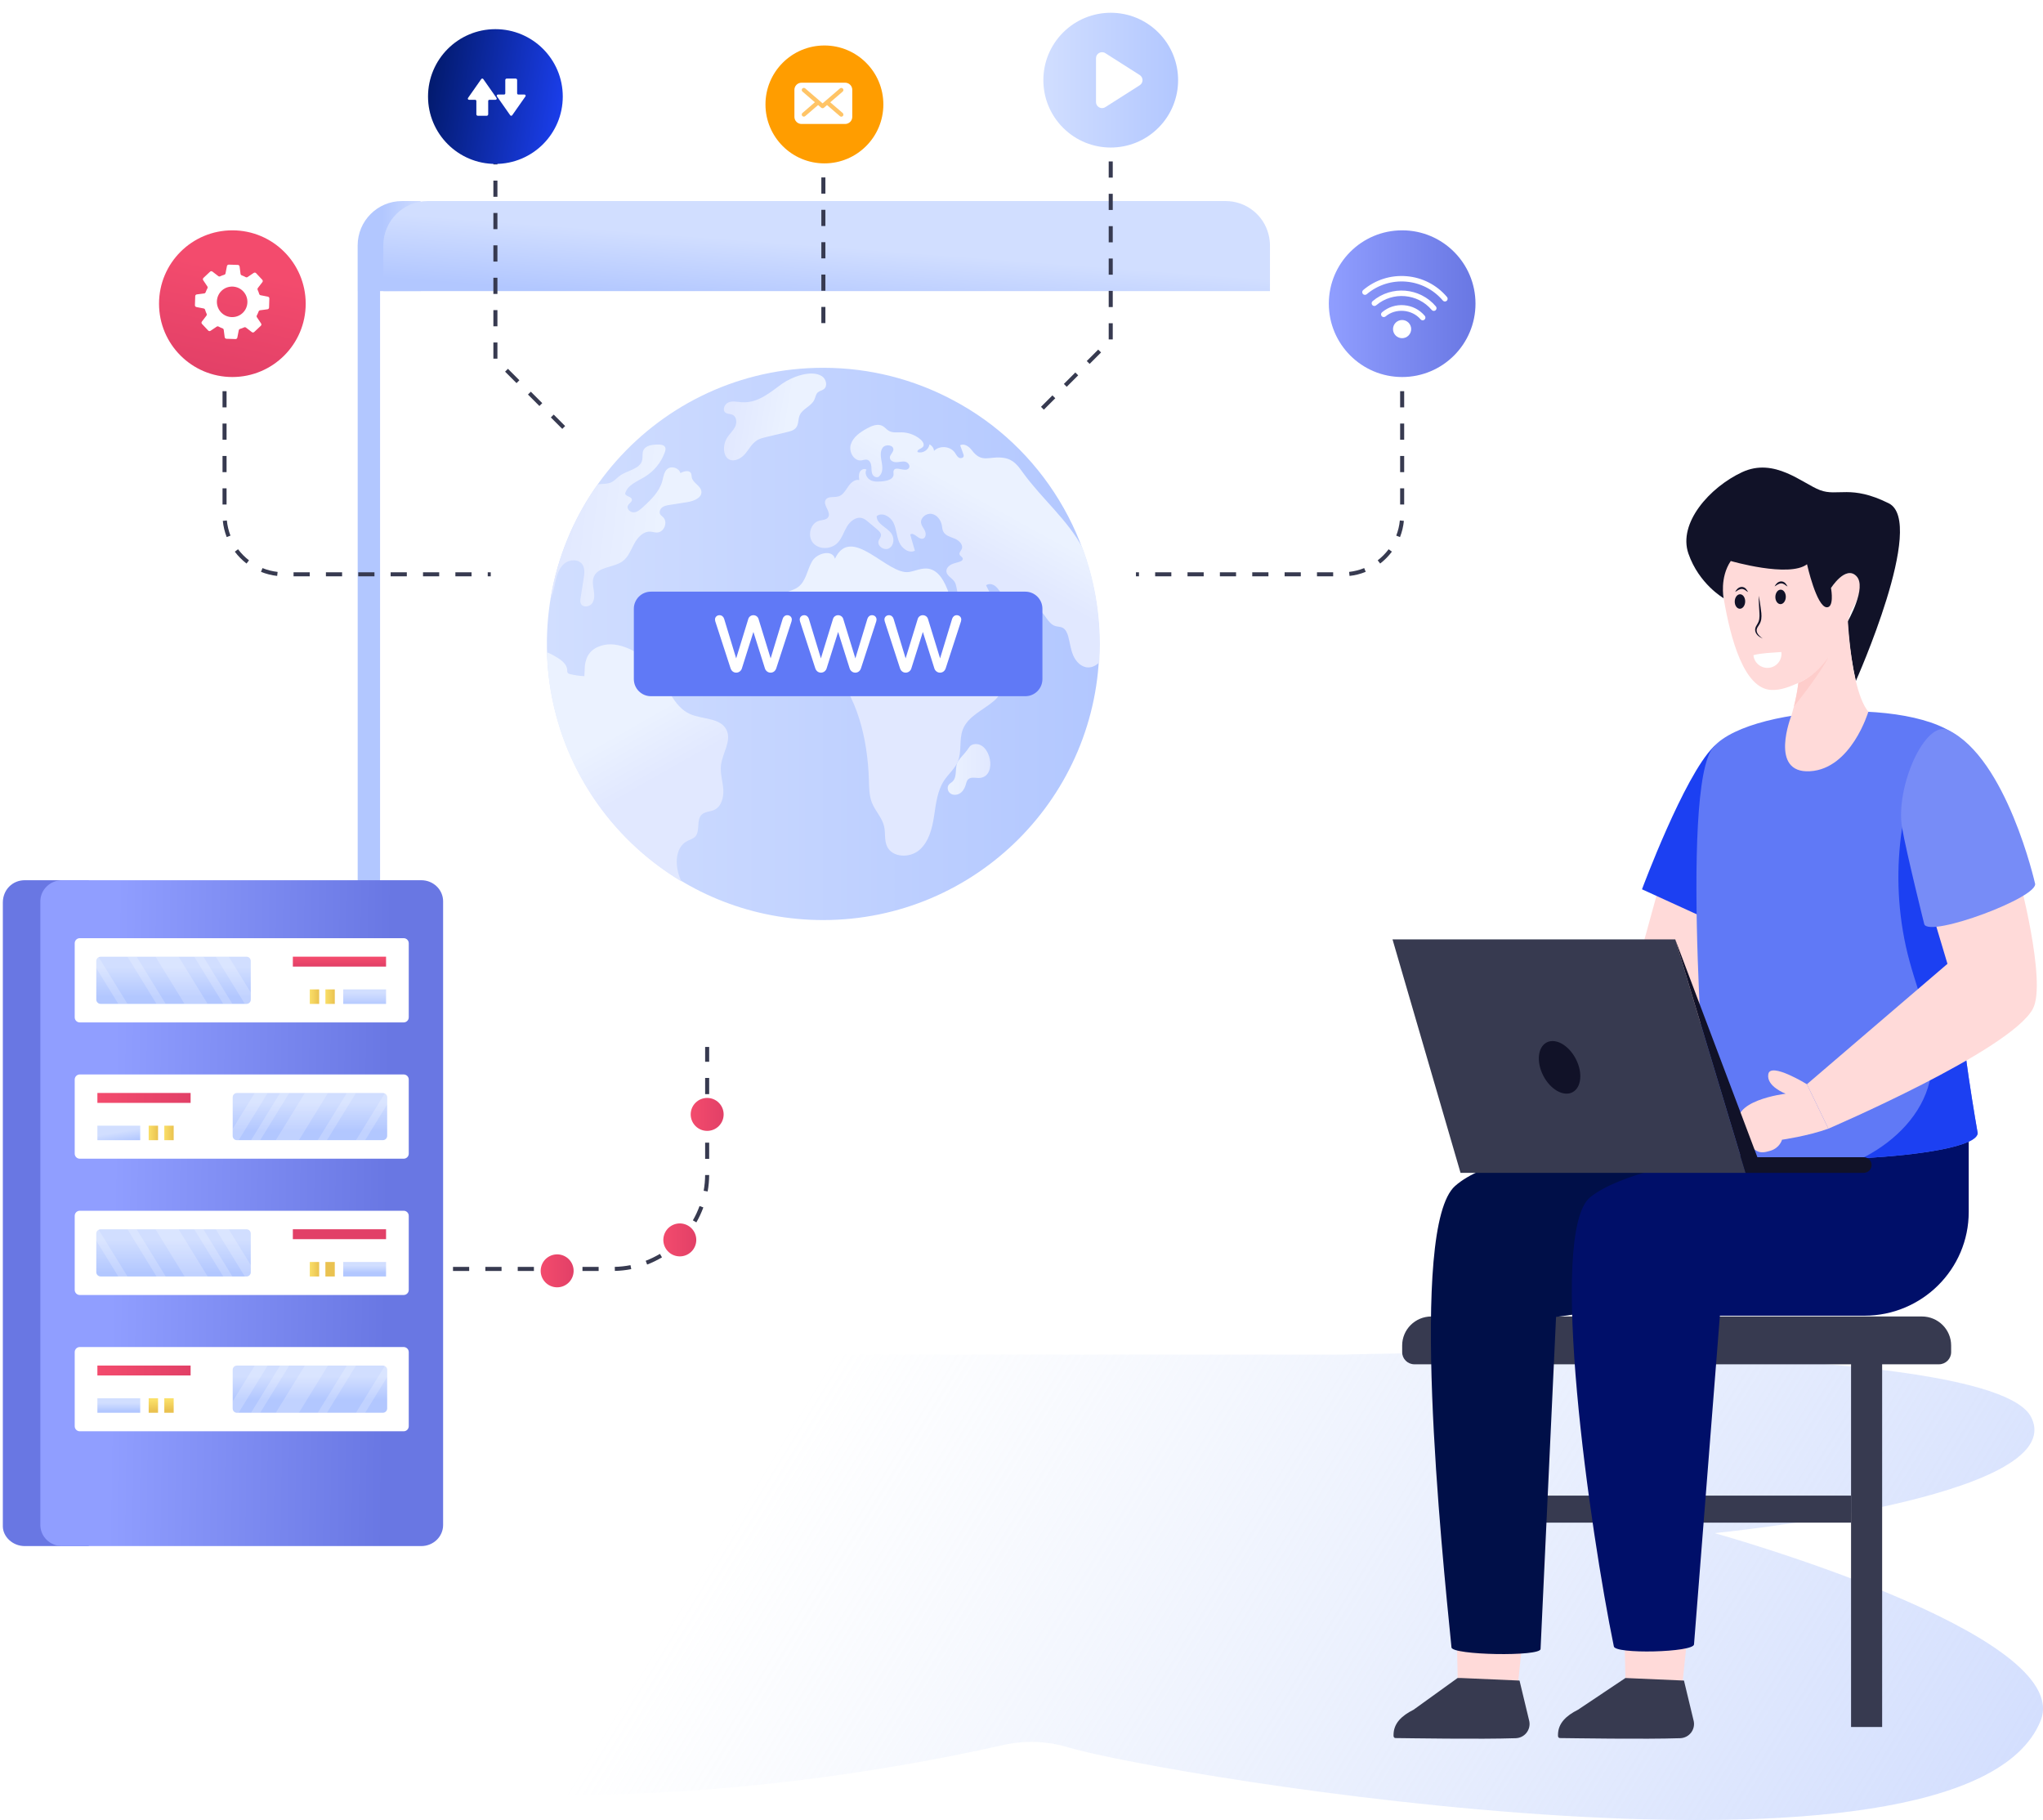 <svg xmlns="http://www.w3.org/2000/svg" width="577" height="514" viewBox="0 0 577 514" fill="none"><path d="M576.307 486.011C554.607 539.395 328.508 501.443 301.817 493.513C301.783 493.503 301.749 493.492 301.715 493.481C295.798 491.707 289.521 491.433 283.481 492.791C246.548 501.104 202.921 506.888 161.71 506.888C62.396 506.888 14.681 473.295 14.681 451.73C14.681 445.061 35.581 447.579 35.92 433.287C36.327 416.847 5.807 413.999 1.145 402.18C-6.849 381.884 127.917 382.552 127.917 382.552H379.262C379.262 382.552 562.07 377.306 573.654 400.219C585.216 423.143 484.243 432.968 484.243 432.968C484.243 432.968 586.323 461.38 576.309 486.011H576.307Z" fill="url(#paint0_linear_358_1021)"></path><path d="M421.232 375.802H412.453V487.727H421.232V375.802Z" fill="#373A50"></path><path d="M411.412 460.413L411.715 475.099C412.653 475.192 412.711 475.25 412.793 475.25L428.77 475.076L429.553 467.536L430.241 460.946L411.413 460.413H411.412Z" fill="#FFDAD9"></path><path d="M393.571 489.995C393.571 490.1 393.584 490.215 393.584 490.331C393.607 490.621 393.841 490.854 394.132 490.854C397.831 490.889 417.894 491.225 428.093 490.889C430.579 490.807 432.388 488.534 431.921 486.109L429.156 474.614L412.665 473.894C412.63 473.894 411.682 473.871 411.659 473.894L399.232 482.849C395.895 484.52 393.573 486.666 393.573 489.995H393.571Z" fill="#373A50"></path><path d="M531.569 375.803H522.79V487.727H531.569V375.803Z" fill="#373A50"></path><path d="M551.057 379.983V381.859C551.057 383.758 549.508 385.297 547.598 385.297H399.468C397.557 385.297 396.01 383.758 396.01 381.859V379.983C396.01 375.461 399.703 371.791 404.264 371.791H542.803C547.363 371.791 551.057 375.461 551.057 379.983Z" fill="#373A50"></path><path d="M522.786 422.38H421.238V430.015H522.786V422.38Z" fill="#373A50"></path><path d="M435.099 465.689L439.472 371.917L490.511 364.968L522.789 319.806L482.454 322.365C482.454 322.365 426.596 321.12 410.97 334.919C397.8 346.549 407.184 437.719 409.938 465.234C409.987 467.448 435.147 467.9 435.098 465.687L435.099 465.689Z" fill="#000F48"></path><path d="M458.782 460.437L459.086 475.123C459.098 475.192 459.155 475.25 459.238 475.25L475.215 475.076L475.998 467.536L476.686 460.947L458.784 460.437H458.782Z" fill="#FFDAD9"></path><path d="M440.016 489.995C440.016 490.1 440.028 490.215 440.028 490.331C440.051 490.621 440.285 490.854 440.576 490.854C444.275 490.889 464.338 491.225 474.537 490.889C477.023 490.807 478.832 488.534 478.366 486.109L475.6 474.614L459.11 473.894C459.074 473.894 459.051 473.894 459.028 473.917L445.677 482.849C442.339 484.52 440.017 486.666 440.017 489.995H440.016Z" fill="#373A50"></path><path d="M525.972 322.165C525.972 322.165 465.237 325.206 449.163 338.077C436.868 347.921 449.201 432.955 455.786 464.92C455.843 467.233 478.496 466.678 478.439 464.365L485.744 371.574H526.534C542.82 371.574 556.022 358.452 556.022 342.264V318.537L525.972 322.165Z" fill="#000F69"></path><path d="M469.143 248.217L454.495 301.434H482.812L487.938 244.253L469.143 248.217Z" fill="#FFDAD9"></path><path d="M483.939 210.935C475.635 219.152 463.744 251.148 463.744 251.148L489.326 262.836L495.31 240.485C495.31 240.485 489.578 205.355 483.939 210.935Z" fill="#1C40F2"></path><path d="M558.555 320.032C558.282 323.701 542.839 326.199 525.928 327.085C505.132 328.202 482.128 326.885 482.457 322.369C482.457 322.369 474.038 222.03 483.942 210.933C495.099 198.432 548.281 196.429 555.874 211.571C557.584 214.978 557.905 223.259 557.567 233.017C556.942 251.765 553.908 275.947 553.698 281.451C553.361 290.539 558.554 320.033 558.554 320.033L558.555 320.032Z" fill="#6079F6"></path><path d="M558.554 320.032C558.281 323.701 542.838 326.199 525.928 327.085C526.313 326.901 526.69 326.701 527.068 326.503C535.447 322.011 542.768 314.679 544.958 305.472C547.654 294.207 542.406 282.79 539.347 271.613C537.783 265.925 536.803 260.077 536.386 254.19C535.639 243.587 536.731 232.849 539.644 222.612C540.23 220.578 540.455 218.08 542.855 219.812C544.508 221.009 545.567 223.322 547.02 224.79C550.159 227.973 553.963 230.399 557.567 233.016C556.941 251.765 553.907 275.946 553.698 281.451C553.36 290.539 558.553 320.033 558.553 320.033L558.554 320.032Z" fill="#1C40F2"></path><path d="M510.324 306.2C510.324 306.2 500.014 299.85 499.416 303.35C498.817 306.849 504.324 308.876 504.324 308.876C504.324 308.876 487.729 310.829 491.441 318.538C495.152 326.247 497.118 325.81 499.907 325.017C502.696 324.223 503.29 321.874 503.29 321.874C503.29 321.874 510.501 320.855 516.383 318.749" fill="#FFDAD9"></path><path d="M569.939 246.701C569.939 246.701 578.187 277.39 574.129 284.917C567.762 296.721 516.383 318.749 516.383 318.749L510.323 306.2L550.018 272.196L544.121 252.489L569.939 246.703V246.701Z" fill="#FFDAD9"></path><path d="M493.007 331.23H412.498L393.288 265.303H473.141L493.007 331.23Z" fill="#373A50"></path><path d="M526.369 326.807H496.336L473.138 265.299L493.005 331.227H526.369C527.597 331.227 528.592 330.237 528.592 329.017C528.592 327.797 527.596 326.807 526.369 326.807Z" fill="#111228"></path><path d="M522.703 172.727L522.694 172.735C522.694 172.743 522.686 172.761 522.678 172.795C522.678 172.811 522.67 172.837 522.662 172.871C522.602 173.09 522.484 173.53 522.288 174.154C522.271 174.222 522.245 174.289 522.22 174.365C522.109 174.728 521.973 175.124 521.813 175.572C521.703 175.867 521.592 176.188 521.465 176.516C521.448 176.558 521.431 176.609 521.414 176.659C521.32 176.878 521.236 177.107 521.142 177.343C521.04 177.588 520.938 177.841 520.828 178.094C518.74 183.013 514.725 189.939 507.986 192.833C505.712 193.812 503.071 195.018 500.142 194.84C492.613 194.393 488.786 180.683 486.809 168.94C485.163 159.146 484.841 150.245 484.841 150.245L504.329 142.137L517.121 166.089C517.121 166.089 521.237 159.542 524.309 162.714C527.381 165.878 522.705 172.73 522.705 172.73L522.703 172.727Z" fill="#FFDAD9"></path><path d="M524.141 192.325C522.18 183.677 521.81 175.569 521.81 175.569C521.81 175.569 527.378 165.875 524.305 162.712C521.232 159.54 517.116 166.086 517.116 166.086C517.311 166.98 517.934 171.577 515.93 171.509C513.036 171.409 510.352 159.354 510.352 159.354C505.276 163.218 488.817 158.434 488.817 158.434C485.646 163.135 486.805 168.938 486.805 168.938C486.805 168.938 479.845 164.973 476.858 156.35C473.87 147.736 482.841 137.628 492.009 133.352C501.176 129.074 509.053 136.541 514.035 138.423C519.027 140.305 522.666 136.786 533.428 142.135C544.191 147.483 524.141 192.325 524.141 192.325Z" fill="#111228"></path><path d="M527.67 201.008C527.67 201.008 522.862 217.155 511.176 217.809C499.489 218.464 505.911 202.164 505.911 202.164C505.911 202.164 506.24 201.119 506.649 199.531C507.09 197.768 507.629 195.327 507.901 192.901C511.472 191.369 514.234 188.641 516.313 185.722C517.951 183.424 519.178 181.014 520.045 178.965C521.24 176.165 521.77 174.059 521.81 173.898L521.819 173.89C521.819 173.89 522.179 183.688 524.033 191.865C524.892 195.631 526.065 199.053 527.67 201.008Z" fill="#FFDAD9"></path><path d="M550.256 206.208C566.749 214.136 574.732 249.419 574.732 249.419C576.26 253.262 544.998 264.871 543.47 261.029C543.47 261.029 538.458 240.946 537.209 233.822C535.207 222.402 543.707 203.061 550.256 206.209V206.208Z" fill="#778CF7"></path><path d="M444.102 308.472C446.638 307.162 447.066 302.949 445.058 299.062C443.051 295.175 439.367 293.087 436.831 294.397C434.295 295.707 433.867 299.92 435.875 303.807C437.882 307.694 441.566 309.782 444.102 308.472Z" fill="#111228"></path><path d="M516.312 185.722C516.207 185.977 516.079 186.248 515.91 186.535C512.692 192.096 506.648 199.531 506.648 199.531C507.089 197.768 507.628 195.327 507.9 192.901C511.471 191.369 514.233 188.641 516.312 185.722Z" fill="#FECDCB"></path><path d="M501.41 168.533C501.38 169.662 502.017 170.594 502.832 170.616C503.647 170.638 504.331 169.74 504.361 168.611C504.391 167.481 503.754 166.55 502.939 166.528C502.124 166.506 501.44 167.404 501.41 168.533Z" fill="#111228"></path><path d="M489.939 169.833C489.909 170.962 490.545 171.894 491.36 171.916C492.175 171.937 492.859 171.039 492.889 169.91C492.919 168.781 492.283 167.849 491.468 167.827C490.653 167.805 489.968 168.703 489.939 169.833Z" fill="#111228"></path><path d="M490.06 167.178C490.227 166.827 490.443 166.511 490.745 166.241C491.042 165.966 491.446 165.774 491.896 165.756C492.355 165.754 492.771 165.955 493.061 166.237C493.319 166.539 493.54 166.863 493.712 167.204C493.363 167.02 493.08 166.793 492.798 166.589C492.499 166.43 492.197 166.314 491.907 166.328C491.612 166.326 491.303 166.443 490.998 166.597C490.692 166.758 490.4 166.986 490.06 167.178Z" fill="#111228"></path><path d="M501.202 165.612C501.369 165.263 501.586 164.946 501.888 164.675C502.184 164.4 502.588 164.208 503.039 164.19C503.497 164.188 503.914 164.389 504.203 164.671C504.462 164.973 504.682 165.297 504.855 165.638C504.505 165.454 504.222 165.227 503.941 165.023C503.641 164.864 503.339 164.748 503.05 164.762C502.754 164.761 502.446 164.878 502.141 165.031C501.835 165.192 501.542 165.42 501.202 165.612Z" fill="#111228"></path><path d="M496.717 168.23C496.94 169.317 497.1 170.41 497.251 171.502C497.39 172.589 497.594 173.697 497.429 174.865C497.344 175.438 497.112 176.029 496.791 176.497C496.479 176.962 496.182 177.391 496.128 177.863C496.039 178.875 496.975 179.702 497.834 180.346C497.336 180.105 496.847 179.829 496.421 179.437C496.015 179.034 495.691 178.482 495.689 177.842C495.692 177.188 496.07 176.67 496.333 176.212C496.62 175.759 496.791 175.298 496.866 174.778C497.031 173.751 496.857 172.649 496.817 171.546C496.757 170.444 496.706 169.34 496.718 168.231L496.717 168.23Z" fill="#111228"></path><path d="M503.087 184.134C503.093 184.168 503.105 184.198 503.109 184.232C503.357 186.394 501.795 188.346 499.62 188.592C497.444 188.839 495.48 187.286 495.232 185.124C495.228 185.09 495.233 185.058 495.232 185.025C497.626 184.388 500.324 184.372 503.089 184.135L503.087 184.134Z" fill="white"></path><path d="M169.074 358.933H164.505V357.79H169.074V358.933ZM159.933 358.933H155.364V357.79H159.933V358.933ZM150.792 358.933H146.223V357.79H150.792V358.933ZM141.652 358.933H137.082V357.79H141.652V358.933ZM132.511 358.933H127.941V357.79H132.511V358.933ZM123.37 358.933H118.8V357.79H123.37V358.933ZM173.655 358.925L173.628 357.782C175.12 357.747 176.613 357.583 178.066 357.296L178.286 358.417C176.769 358.715 175.211 358.887 173.655 358.925ZM182.77 357.127L182.362 356.061C183.747 355.529 185.098 354.872 186.38 354.108L186.965 355.089C185.627 355.887 184.216 356.572 182.77 357.127ZM190.748 352.366L190.005 351.497C191.133 350.531 192.187 349.459 193.138 348.314L194.017 349.043C193.025 350.239 191.925 351.357 190.748 352.366ZM196.676 345.214L195.685 344.646C196.427 343.356 197.061 341.994 197.569 340.599L198.643 340.991C198.112 342.447 197.448 343.869 196.676 345.214ZM199.862 336.49L198.737 336.289C198.999 334.832 199.137 333.335 199.149 331.841L200.292 331.851C200.279 333.41 200.134 334.971 199.86 336.492L199.862 336.49ZM200.293 327.274H199.15V322.704H200.293V327.274ZM200.293 318.132H199.15V313.562H200.293V318.132ZM200.293 308.991H199.15V304.42H200.293V308.991ZM200.293 299.849H199.15V295.279H200.293V299.849ZM200.293 290.707H199.15V286.137H200.293V290.707ZM200.293 281.566H199.15V277.451H200.293V281.566Z" fill="#373A50"></path><path d="M113.53 56.783H118.801V295.676H113.578C106.627 295.676 101.019 290.06 101.019 283.107V82.212H101.01V69.324C101.01 62.382 106.608 56.783 113.53 56.783Z" fill="url(#paint1_linear_358_1021)"></path><g filter="url(#filter0_d_358_1021)"><path d="M107.341 82.21V283.107C107.341 290.058 112.954 295.672 119.905 295.672H345.161C352.112 295.672 357.744 290.058 357.744 283.107V69.364C357.744 68.913 357.717 68.469 357.672 68.035C357.717 68.46 357.736 68.885 357.736 69.318V82.21H107.341Z" fill="white"></path></g><path d="M108.264 69.318V82.21H358.667V69.318C358.667 68.884 358.649 68.46 358.603 68.035C358.539 67.403 358.431 66.788 358.268 66.182C356.885 60.767 351.986 56.781 346.138 56.781H120.784C113.869 56.781 108.265 62.385 108.265 69.318H108.264Z" fill="url(#paint2_linear_358_1021)"></path><path d="M376.522 162.759H371.952V161.616H376.522V162.759ZM367.381 162.759H362.811V161.616H367.381V162.759ZM358.24 162.759H353.67V161.616H358.24V162.759ZM349.099 162.759H344.529V161.616H349.099V162.759ZM339.958 162.759H335.388V161.616H339.958V162.759ZM330.817 162.759H326.247V161.616H330.817V162.759ZM321.676 162.759H320.824V161.616H321.676V162.759ZM381.149 162.65L381.022 161.514C382.489 161.35 383.923 160.986 385.287 160.435L385.716 161.494C384.256 162.086 382.72 162.475 381.15 162.65H381.149ZM389.8 159.151L389.102 158.246C390.272 157.344 391.311 156.291 392.194 155.113L393.11 155.799C392.164 157.058 391.051 158.186 389.801 159.151H389.8ZM395.399 151.681L394.336 151.268C394.869 149.896 395.213 148.457 395.357 146.987L396.496 147.1C396.34 148.673 395.972 150.215 395.401 151.683L395.399 151.681ZM396.579 142.476H395.436V137.906H396.579V142.476ZM396.579 133.334H395.436V128.764H396.579V133.334ZM396.579 124.192H395.436V119.622H396.579V124.192ZM396.579 115.051H395.436V110.481H396.579V115.051ZM396.579 105.909H395.436V101.339H396.579V105.909ZM396.579 96.767H395.436V92.197H396.579V96.767ZM396.579 87.626H395.436V83.056H396.579V87.626Z" fill="#373A50"></path><path d="M138.603 162.759H137.751V161.616H138.603V162.759ZM133.181 162.759H128.612V161.616H133.181V162.759ZM124.04 162.759H119.471V161.616H124.04V162.759ZM114.899 162.759H110.33V161.616H114.899V162.759ZM105.758 162.759H101.189V161.616H105.758V162.759ZM96.618 162.759H92.048V161.616H96.618V162.759ZM87.477 162.759H82.907V161.616H87.477V162.759ZM78.277 162.65C76.709 162.475 75.172 162.086 73.711 161.495L74.14 160.437C75.504 160.989 76.938 161.352 78.405 161.516L78.278 162.652L78.277 162.65ZM69.626 159.151C68.376 158.186 67.263 157.058 66.317 155.799L67.233 155.113C68.116 156.29 69.155 157.344 70.325 158.246L69.627 159.151H69.626ZM64.026 151.681C63.455 150.213 63.086 148.672 62.931 147.099L64.07 146.986C64.215 148.456 64.558 149.896 65.091 151.266L64.028 151.68L64.026 151.681ZM63.989 142.476H62.847V137.906H63.989V142.476ZM63.989 133.334H62.847V128.764H63.989V133.334ZM63.989 124.192H62.847V119.622H63.989V124.192ZM63.989 115.051H62.847V110.481H63.989V115.051ZM63.989 105.909H62.847V101.339H63.989V105.909ZM63.989 96.767H62.847V92.197H63.989V96.767ZM63.989 87.626H62.847V83.056H63.989V87.626Z" fill="#373A50"></path><path d="M310.491 181.851C310.491 224.923 275.565 259.838 232.483 259.838C192.692 259.838 159.861 230.062 155.072 191.583C149.241 144.866 185.661 103.868 232.483 103.868C245.685 103.868 258.118 107.146 269.02 112.939C269.02 112.945 269.025 112.945 269.025 112.945C294.014 126.051 310.491 152.445 310.491 181.849V181.851Z" fill="url(#paint3_linear_358_1021)"></path><path d="M280.793 197.889C283.876 195.222 285.121 189.196 281.291 187.803C279.842 187.276 278.172 187.701 276.734 187.143C274.857 186.416 273.981 184.312 273.304 182.418C271.524 177.446 269.745 172.476 267.965 167.505C266.893 164.51 265.266 161.039 262.115 160.598C260.33 160.349 258.599 161.2 256.826 161.522C250.721 162.632 240.455 147.866 235.811 157.805C235.162 155.103 230.769 156.117 229.366 158.517C227.964 160.917 227.667 164.095 225.441 165.762C223.745 167.032 221.255 167.109 219.869 168.711C218.893 169.839 218.726 171.434 218.604 172.92C218.368 175.76 218.133 178.601 217.898 181.442C217.707 183.733 217.551 186.184 218.685 188.184C219.82 190.184 222.784 191.294 224.482 189.744C225.263 189.031 225.592 187.954 226.23 187.109C227.259 185.748 229.142 185.099 230.791 185.536C232.177 185.903 233.286 186.928 234.261 187.978C242.208 196.532 245.054 208.709 245.405 220.378C245.469 222.512 245.471 224.707 246.256 226.693C247.177 229.021 249.119 230.904 249.69 233.341C250.128 235.213 249.716 237.272 250.52 239.019C252 242.237 256.94 242.373 259.63 240.068C262.319 237.763 263.253 234.045 263.797 230.545C264.341 227.046 264.696 223.359 266.654 220.409C267.869 218.579 269.656 217.115 270.507 215.089C271.694 212.258 270.814 208.901 271.918 206.037C273.383 202.234 277.709 200.553 280.792 197.886L280.793 197.889Z" fill="url(#paint4_linear_358_1021)"></path><path d="M204.279 222.858C204.438 225.134 203.775 227.779 201.712 228.731C200.555 229.251 199.109 229.19 198.183 230.054C196.542 231.606 197.891 234.825 196.241 236.378C195.659 236.925 194.856 237.119 194.16 237.48C190.463 239.341 190.56 244.783 192.281 248.549C192.342 248.691 192.405 248.813 192.466 248.947C190.006 247.515 186.609 245.159 184.684 243.62H184.676C166.537 229.593 155.308 208.181 154.475 184.764C154.467 184.579 154.467 184.412 154.467 184.227C155.305 184.509 156.099 184.951 156.875 185.409C158.401 186.291 160.087 187.446 160.192 189.201C160.2 189.483 160.174 189.792 160.351 190.03C160.51 190.25 160.809 190.339 161.083 190.4C162.379 190.709 163.713 190.894 165.044 190.955L165.186 187.931C165.565 185.213 166.836 183 170.55 182.162C175.667 180.997 182.39 185.231 185.266 189.094C188.478 193.407 190.005 199.51 194.919 201.671C198.448 203.214 203.45 202.659 205.171 206.108C206.706 209.195 204.033 212.67 203.627 216.092C203.362 218.35 204.103 220.599 204.28 222.856L204.279 222.858Z" fill="url(#paint5_linear_358_1021)"></path><path d="M159.334 159.201C160.793 157.953 163.315 157.805 164.439 159.361C165.243 160.474 165.057 161.993 164.847 163.353C164.563 165.182 164.278 167.01 163.982 168.839C163.895 169.383 163.821 169.975 164.055 170.483C164.599 171.645 166.503 171.421 167.232 170.383C167.973 169.333 167.888 167.925 167.689 166.663C167.492 165.39 167.232 164.057 167.726 162.87C168.962 159.929 173.35 160.374 175.897 158.459C177.479 157.273 178.184 155.284 179.122 153.541C180.061 151.798 181.631 150.056 183.609 150.142C184.277 150.167 184.932 150.414 185.6 150.39C187.552 150.328 188.689 147.474 187.306 146.09C187.021 145.794 186.638 145.56 186.44 145.2C186.095 144.546 186.465 143.705 187.058 143.26C187.651 142.828 188.405 142.704 189.134 142.594C190.803 142.322 192.471 142.062 194.141 141.803C195.983 141.519 198.343 140.568 198.083 138.727C197.861 137.132 195.698 136.417 195.376 134.834C195.29 134.451 195.339 134.032 195.166 133.672C194.66 132.659 193.139 133.067 192.162 133.611C191.767 132.14 189.666 131.474 188.492 132.437C187.503 133.252 187.379 134.686 187.033 135.909C186.217 138.875 183.857 141.124 181.607 143.211C180.853 143.904 180 144.645 178.974 144.694C177.948 144.743 176.872 143.644 177.343 142.742C177.664 142.124 178.554 141.765 178.468 141.074C178.344 140.209 176.837 140.271 176.54 139.443C177.133 136.996 179.94 135.983 182.09 134.672C184.698 133.091 186.749 130.595 187.763 127.704C187.935 127.246 188.071 126.702 187.836 126.27C187.515 125.652 186.687 125.552 185.982 125.552C184.325 125.528 182.261 125.75 181.656 127.295C181.334 128.123 181.568 129.063 181.371 129.927C180.79 132.497 177.267 132.781 175.117 134.313C174.276 134.906 173.622 135.734 172.694 136.191C171.55 136.742 170.245 136.606 168.813 136.784C162.259 145.9 157.443 157.12 155.464 169.183C156.23 167.602 156.577 165.65 156.873 164.265C157.281 162.399 157.887 160.447 159.333 159.198L159.334 159.201Z" fill="url(#paint6_linear_358_1021)"></path><path d="M224.854 120.753C225.593 119.784 225.376 118.392 225.855 117.272C226.651 115.412 229.122 114.747 229.979 112.916C230.308 112.211 230.39 111.35 230.965 110.826C231.446 110.389 232.156 110.301 232.671 109.906C233.824 109.024 233.345 107.019 232.123 106.238C229.059 104.282 223.42 106.543 220.774 108.458C217.37 110.92 214.041 113.883 209.513 113.595C208.266 113.516 206.967 113.171 205.798 113.615C204.628 114.057 203.907 115.81 204.914 116.553C205.474 116.965 206.269 116.85 206.9 117.143C208.067 117.684 208.184 119.372 207.614 120.525C207.044 121.679 206.018 122.54 205.345 123.637C204.693 124.698 204.394 125.973 204.504 127.214C204.582 128.078 204.887 128.972 205.564 129.512C206.973 130.636 209.115 129.674 210.308 128.323C211.501 126.972 212.324 125.226 213.872 124.302C214.644 123.841 215.535 123.627 216.41 123.419C218.378 122.951 220.345 122.483 222.314 122.017C223.254 121.793 224.269 121.523 224.854 120.755V120.753Z" fill="url(#paint7_linear_358_1021)"></path><path d="M305.711 154.666V154.654C301.55 146.854 294.26 140.85 289.025 133.636C287.467 131.498 286.256 129.731 283.5 129.311C279.421 128.681 277.356 131.003 274.463 127.136C273.685 126.098 272.325 125.135 271.175 125.753C271.472 126.581 271.781 127.408 272.077 128.248C272.14 128.421 272.201 128.606 272.177 128.792C272.115 129.373 271.25 129.534 270.755 129.213C270.261 128.879 270.013 128.298 269.666 127.817C268.381 125.976 265.365 125.74 263.795 127.335C263.733 126.557 263.214 125.827 262.497 125.506C262.336 127.026 260.594 128.151 259.135 127.668C258.9 126.915 260.248 126.779 260.717 126.136C261.15 125.531 260.63 124.69 260.074 124.184C258.603 122.898 256.662 122.144 254.697 122.095C253.448 122.071 252.101 122.305 251.013 121.663C250.383 121.293 249.938 120.674 249.295 120.316C247.922 119.538 246.205 120.255 244.82 121.021C242.929 122.071 240.976 123.393 240.309 125.456C239.629 127.508 241.125 130.287 243.276 130.028C243.82 129.953 244.389 129.694 244.92 129.843C245.686 130.052 246.032 130.942 246.094 131.734C246.156 132.512 246.069 133.353 246.453 134.044C246.824 134.735 247.948 135.082 248.381 134.426C249.394 133.463 249.27 131.844 249.011 130.472C248.763 129.101 248.479 127.557 249.295 126.432C250.123 125.308 252.472 125.666 252.311 127.049C252.212 127.864 251.285 128.457 251.322 129.286C251.359 130.126 252.384 130.57 253.225 130.534C254.066 130.509 254.919 130.2 255.734 130.41C256.562 130.607 257.217 131.683 256.624 132.287C255.598 133.449 252.927 131.46 252.397 132.905C252.248 133.275 252.397 133.696 252.36 134.092C252.261 135.302 250.741 135.747 249.529 135.896C248.318 136.032 247.032 136.156 245.932 135.636C244.831 135.117 244.077 133.671 244.707 132.633C244.09 132.188 243.15 132.633 242.816 133.324C242.483 134.003 242.581 134.819 242.68 135.573C241.395 135.289 240.245 136.376 239.516 137.452C238.774 138.539 238.07 139.801 236.822 140.183C235.561 140.567 233.83 140.047 233.176 141.184C232.323 142.667 234.795 144.545 233.93 146.016C233.436 146.844 232.248 146.818 231.31 147.078C228.825 147.783 227.96 151.416 229.654 153.356C231.335 155.296 234.734 155.184 236.526 153.331C237.774 152.059 238.281 150.267 239.183 148.734C240.085 147.214 241.791 145.831 243.497 146.324C244.165 146.522 244.733 146.991 245.264 147.436C246.091 148.129 246.919 148.82 247.748 149.525C248.28 149.969 248.861 150.526 248.811 151.217C248.762 151.774 248.329 152.206 248.143 152.725C247.624 154.22 249.786 155.64 251.146 154.825C252.518 154.01 252.654 151.922 251.727 150.636C250.442 148.856 247.537 147.967 247.611 145.768C249.094 144.557 251.429 145.831 252.296 147.548C253.161 149.252 253.186 151.28 253.915 153.046C254.644 154.825 256.684 156.394 258.39 155.529C257.945 153.997 257.512 152.477 257.067 150.957C258.154 150.142 259.403 152.514 260.701 152.119C261.493 151.872 261.591 150.735 261.245 149.969C260.912 149.203 260.293 148.561 260.145 147.733C259.897 146.225 261.578 144.878 263.099 145.126C264.607 145.373 265.708 146.818 265.992 148.314C266.103 148.907 266.128 149.537 266.388 150.081C266.956 151.267 268.427 151.625 269.638 152.12C270.862 152.614 272.122 153.838 271.616 155.048C271.381 155.58 270.826 156.087 271.023 156.631C271.208 157.112 271.925 157.323 271.925 157.842C271.913 158.187 271.553 158.423 271.232 158.559C270.416 158.892 269.526 159.004 268.736 159.386C267.944 159.756 267.229 160.523 267.29 161.387C267.388 162.623 268.86 163.216 269.552 164.242C270.22 165.217 270.121 166.515 270.541 167.627C270.937 168.653 271.752 169.456 272.408 170.333C274.459 173.125 274.942 176.721 275.942 180.033C276.387 181.528 277.203 183.196 278.735 183.48C279.576 183.629 280.417 183.307 281.207 182.999C283.419 182.121 285.719 181.182 287.264 179.39C288.822 177.586 289.34 174.658 287.746 172.891C287.548 172.657 287.289 172.446 286.992 172.409C286.572 172.36 286.2 172.645 285.83 172.817C284.705 173.336 283.321 172.905 282.381 172.076C281.455 171.261 280.886 170.111 280.33 169C279.724 167.777 279.118 166.541 278.5 165.306C279.229 164.688 280.391 164.947 281.145 165.553C281.886 166.159 282.343 167.036 282.95 167.778C284.792 170.076 287.82 171.09 290.75 171.435C291.491 171.522 292.257 171.583 292.949 171.892C295.137 172.894 295.768 176.118 298.08 176.811C298.722 177.008 299.439 176.971 300.046 177.256C300.96 177.688 301.417 178.726 301.689 179.702C302.195 181.518 302.369 183.434 303.135 185.163C303.889 186.893 305.434 188.463 307.313 188.487C308.487 188.512 309.6 187.918 310.453 187.091V187.079C310.553 185.374 310.614 183.668 310.614 181.939C310.614 172.858 309.041 163.559 305.707 154.667L305.711 154.666Z" fill="url(#paint8_linear_358_1021)"></path><path d="M275.026 210.194C273.959 210.403 273.747 211.03 273.168 211.819C272.414 212.847 271.334 213.875 270.647 214.889C269.482 216.609 270.531 219.29 269 220.737C268.689 221.032 268.285 221.224 268.005 221.55C267.39 222.266 267.62 223.479 268.371 224.048C269.123 224.617 270.226 224.577 271.037 224.097C271.849 223.617 272.389 222.765 272.671 221.866C272.874 221.217 272.987 220.483 273.499 220.036C274.376 219.27 275.737 219.839 276.891 219.677C281.798 218.99 279.69 209.275 275.026 210.194Z" fill="url(#paint9_linear_358_1021)"></path><path d="M289.58 167.091H183.843C181.176 167.091 179.015 169.253 179.015 171.92V191.788C179.015 194.455 181.176 196.617 183.843 196.617H289.58C292.246 196.617 294.408 194.455 294.408 191.788V171.92C294.408 169.253 292.246 167.091 289.58 167.091Z" fill="#6079F6"></path><path d="M221.528 174.033C221.306 174.218 221.146 174.461 221.054 174.755L217.652 185.938L214.23 174.801C214.138 174.486 213.953 174.226 213.683 174.03C213.151 173.646 212.42 173.643 211.884 174.03C211.614 174.226 211.431 174.484 211.339 174.797L207.916 185.936L204.513 174.752C204.42 174.46 204.261 174.216 204.039 174.031C203.519 173.6 202.726 173.664 202.284 174.106C202.035 174.355 201.919 174.668 201.939 175.022C201.939 175.139 201.963 175.288 202.02 175.494L206.342 188.769C206.481 189.151 206.692 189.448 206.968 189.652C207.533 190.071 208.337 190.076 208.93 189.627C209.225 189.404 209.429 189.109 209.535 188.755L212.784 178.465L216.032 188.751C216.139 189.109 216.343 189.404 216.638 189.627C216.935 189.853 217.27 189.966 217.633 189.966C217.996 189.966 218.319 189.86 218.602 189.651C218.879 189.446 219.089 189.148 219.23 188.758L223.552 175.479C223.604 175.288 223.63 175.139 223.628 175.037C223.647 174.667 223.53 174.352 223.283 174.105C222.839 173.662 222.046 173.597 221.528 174.031V174.033Z" fill="white"></path><path d="M245.456 174.033C245.234 174.218 245.074 174.461 244.981 174.755L241.579 185.938L238.157 174.801C238.065 174.486 237.88 174.226 237.61 174.03C237.078 173.646 236.346 173.643 235.81 174.03C235.541 174.226 235.357 174.484 235.266 174.797L231.843 185.936L228.439 174.752C228.347 174.46 228.188 174.216 227.966 174.031C227.448 173.6 226.653 173.664 226.211 174.106C225.962 174.355 225.846 174.668 225.865 175.022C225.865 175.139 225.89 175.288 225.947 175.494L230.269 188.769C230.408 189.151 230.619 189.448 230.895 189.652C231.46 190.071 232.264 190.076 232.857 189.627C233.152 189.404 233.356 189.109 233.462 188.755L236.711 178.465L239.958 188.751C240.066 189.109 240.27 189.404 240.565 189.627C240.862 189.853 241.196 189.966 241.56 189.966C241.923 189.966 242.245 189.86 242.528 189.651C242.806 189.446 243.015 189.148 243.157 188.758L247.479 175.479C247.531 175.288 247.557 175.139 247.555 175.037C247.574 174.667 247.457 174.352 247.21 174.105C246.766 173.662 245.974 173.597 245.455 174.031L245.456 174.033Z" fill="white"></path><path d="M271.138 174.106C270.695 173.664 269.903 173.599 269.383 174.033C269.162 174.218 269.001 174.461 268.91 174.755L265.507 185.938L262.086 174.801C261.993 174.486 261.808 174.226 261.539 174.03C261.007 173.646 260.275 173.644 259.739 174.03C259.47 174.226 259.286 174.484 259.195 174.797L255.772 185.936L252.368 174.752C252.275 174.46 252.116 174.216 251.895 174.031C251.376 173.6 250.582 173.664 250.14 174.106C249.891 174.355 249.775 174.668 249.794 175.022C249.794 175.139 249.818 175.288 249.876 175.494L254.198 188.769C254.337 189.151 254.547 189.448 254.824 189.652C255.388 190.071 256.192 190.076 256.785 189.628C257.081 189.404 257.285 189.109 257.391 188.755L260.64 178.465L263.887 188.751C263.995 189.109 264.199 189.404 264.494 189.628C264.79 189.853 265.125 189.966 265.488 189.966C265.852 189.966 266.174 189.86 266.457 189.651C266.735 189.447 266.944 189.149 267.086 188.758L271.408 175.479C271.459 175.288 271.485 175.139 271.484 175.037C271.503 174.667 271.386 174.352 271.138 174.105V174.106Z" fill="white"></path><path d="M25.086 248.586H6.972C3.561 248.586 0.801 251.25 0.801 254.914V431.029C0.801 433.969 3.561 436.632 6.972 436.632H25.086V248.586Z" fill="url(#paint10_linear_358_1021)"></path><path d="M125.147 254.562V430.677C125.147 433.969 122.387 436.632 118.976 436.632H17.565C14.154 436.632 11.394 433.968 11.394 430.677V254.562C11.394 251.25 14.154 248.586 17.565 248.586H118.978C122.388 248.586 125.149 251.25 125.149 254.562H125.147Z" fill="url(#paint11_linear_358_1021)"></path><path d="M21.101 266.384V287.311C21.101 288.129 21.766 288.744 22.533 288.744H114.009C114.778 288.744 115.442 288.129 115.442 287.311V266.384C115.442 265.567 114.778 264.952 114.009 264.952H22.533C21.766 264.952 21.101 265.567 21.101 266.384Z" fill="white"></path><path d="M27.193 271.406V282.291C27.193 282.957 27.745 283.508 28.41 283.508H69.605C70.328 283.508 70.823 282.956 70.823 282.291V271.406C70.823 270.74 70.328 270.188 69.605 270.188H28.41C28.22 270.188 28.049 270.227 27.877 270.322C27.477 270.512 27.191 270.93 27.191 271.406H27.193Z" fill="url(#paint12_linear_358_1021)"></path><path opacity="0.2" d="M60.947 270.188L69.148 283.508H69.605C70.328 283.508 70.823 282.956 70.823 282.291V280.292L64.602 270.188H60.947Z" fill="white"></path><path opacity="0.2" d="M43.917 270.188L52.119 283.508H58.645L50.444 270.188H43.917Z" fill="white"></path><path opacity="0.2" d="M54.857 270.188L63.06 283.508H65.627L57.445 270.188H54.857Z" fill="white"></path><path opacity="0.2" d="M27.193 271.406V273.405L33.414 283.51H36.002L27.877 270.323C27.477 270.514 27.191 270.931 27.191 271.408L27.193 271.406Z" fill="white"></path><path opacity="0.2" d="M36.002 270.188L44.203 283.508H46.79L38.59 270.188H36.002Z" fill="white"></path><path d="M82.708 272.978H109.034V270.177H82.708V272.978Z" fill="url(#paint13_linear_358_1021)"></path><path d="M96.94 283.517H109.034V279.42H96.94V283.517Z" fill="url(#paint14_linear_358_1021)"></path><path d="M91.903 283.517H94.552V279.42H91.903V283.517Z" fill="url(#paint15_linear_358_1021)"></path><path d="M87.489 283.517H90.138V279.42H87.489V283.517Z" fill="url(#paint16_linear_358_1021)"></path><path d="M115.442 304.874V325.801C115.442 326.618 114.777 327.233 114.009 327.233H22.533C21.765 327.233 21.101 326.618 21.101 325.801V304.874C21.101 304.056 21.765 303.441 22.533 303.441H114.009C114.777 303.441 115.442 304.056 115.442 304.874Z" fill="white"></path><path d="M109.35 309.895V320.78C109.35 321.447 108.797 321.998 108.132 321.998H66.937C66.215 321.998 65.72 321.445 65.72 320.78V309.895C65.72 309.229 66.215 308.678 66.937 308.678H108.132C108.323 308.678 108.494 308.716 108.666 308.811C109.066 309.002 109.351 309.419 109.351 309.895H109.35Z" fill="url(#paint17_linear_358_1021)"></path><path opacity="0.2" d="M75.594 308.678L67.394 321.998H66.936C66.214 321.998 65.719 321.445 65.719 320.78V318.781L71.94 308.678H75.594Z" fill="white"></path><path opacity="0.2" d="M92.624 308.678L84.424 321.998H77.897L86.098 308.678H92.624Z" fill="white"></path><path opacity="0.2" d="M81.683 308.678L73.483 321.998H70.914L79.096 308.678H81.683Z" fill="white"></path><path opacity="0.2" d="M109.35 309.896V311.894L103.129 321.999H100.541L108.666 308.812C109.066 309.003 109.351 309.421 109.351 309.897L109.35 309.896Z" fill="white"></path><path opacity="0.2" d="M100.539 308.678L92.339 321.998H89.751L97.952 308.678H100.539Z" fill="white"></path><path d="M53.833 308.668H27.507V311.469H53.833V308.668Z" fill="url(#paint18_linear_358_1021)"></path><path d="M39.601 317.909H27.507V322.006H39.601V317.909Z" fill="url(#paint19_linear_358_1021)"></path><path d="M44.638 317.909H41.989V322.006H44.638V317.909Z" fill="url(#paint20_linear_358_1021)"></path><path d="M49.053 317.909H46.404V322.006H49.053V317.909Z" fill="url(#paint21_linear_358_1021)"></path><path d="M21.101 343.362V364.289C21.101 365.107 21.766 365.722 22.533 365.722H114.009C114.778 365.722 115.442 365.107 115.442 364.289V343.362C115.442 342.545 114.778 341.93 114.009 341.93H22.533C21.766 341.93 21.101 342.545 21.101 343.362Z" fill="white"></path><path d="M27.193 348.386V359.27C27.193 359.937 27.745 360.488 28.41 360.488H69.605C70.328 360.488 70.823 359.936 70.823 359.27V348.386C70.823 347.719 70.328 347.168 69.605 347.168H28.41C28.22 347.168 28.049 347.206 27.877 347.301C27.477 347.492 27.191 347.91 27.191 348.386H27.193Z" fill="url(#paint22_linear_358_1021)"></path><path opacity="0.2" d="M60.947 347.167L69.148 360.487H69.605C70.328 360.487 70.823 359.935 70.823 359.27V357.271L64.602 347.167H60.947Z" fill="white"></path><path opacity="0.2" d="M43.917 347.167L52.119 360.487H58.645L50.444 347.167H43.917Z" fill="white"></path><path opacity="0.2" d="M54.857 347.167L63.06 360.487H65.627L57.445 347.167H54.857Z" fill="white"></path><path opacity="0.2" d="M27.193 348.385V350.384L33.414 360.489H36.002L27.877 347.302C27.477 347.493 27.191 347.91 27.191 348.387L27.193 348.385Z" fill="white"></path><path opacity="0.2" d="M36.002 347.167L44.203 360.487H46.79L38.59 347.167H36.002Z" fill="white"></path><path d="M82.708 349.957H109.034V347.157H82.708V349.957Z" fill="url(#paint23_linear_358_1021)"></path><path d="M96.94 360.496H109.034V356.399H96.94V360.496Z" fill="url(#paint24_linear_358_1021)"></path><path d="M91.903 360.496H94.552V356.399H91.903V360.496Z" fill="url(#paint25_linear_358_1021)"></path><path d="M87.489 360.496H90.138V356.399H87.489V360.496Z" fill="url(#paint26_linear_358_1021)"></path><path d="M115.442 381.853V402.78C115.442 403.598 114.777 404.213 114.009 404.213H22.533C21.765 404.213 21.101 403.598 21.101 402.78V381.853C21.101 381.035 21.765 380.42 22.533 380.42H114.009C114.777 380.42 115.442 381.035 115.442 381.853Z" fill="white"></path><path d="M109.35 386.875V397.76C109.35 398.427 108.797 398.978 108.132 398.978H66.937C66.215 398.978 65.72 398.425 65.72 397.76V386.875C65.72 386.209 66.215 385.658 66.937 385.658H108.132C108.323 385.658 108.494 385.696 108.666 385.791C109.066 385.982 109.351 386.399 109.351 386.875H109.35Z" fill="url(#paint27_linear_358_1021)"></path><path opacity="0.2" d="M75.594 385.657L67.394 398.977H66.936C66.214 398.977 65.719 398.425 65.719 397.759V395.761L71.94 385.657H75.594Z" fill="white"></path><path opacity="0.2" d="M92.624 385.657L84.424 398.977H77.897L86.098 385.657H92.624Z" fill="white"></path><path opacity="0.2" d="M81.683 385.657L73.483 398.977H70.914L79.096 385.657H81.683Z" fill="white"></path><path opacity="0.2" d="M109.35 386.875V388.874L103.129 398.979H100.541L108.666 385.792C109.066 385.982 109.351 386.4 109.351 386.876L109.35 386.875Z" fill="white"></path><path opacity="0.2" d="M100.539 385.657L92.339 398.977H89.751L97.952 385.657H100.539Z" fill="white"></path><path d="M53.833 385.648H27.507V388.448H53.833V385.648Z" fill="url(#paint28_linear_358_1021)"></path><path d="M39.601 394.889H27.507V398.986H39.601V394.889Z" fill="url(#paint29_linear_358_1021)"></path><path d="M44.638 394.889H41.989V398.986H44.638V394.889Z" fill="url(#paint30_linear_358_1021)"></path><path d="M49.053 394.889H46.404V398.986H49.053V394.889Z" fill="url(#paint31_linear_358_1021)"></path><path d="M294.812 115.7L294.004 114.892L297.235 111.659L298.043 112.467L294.812 115.7ZM301.276 109.236L300.467 108.428L303.699 105.195L304.507 106.003L301.276 109.236ZM307.738 102.772L306.93 101.963L310.161 98.731L310.969 99.539L307.738 102.772ZM314.272 95.864H313.129V91.294H314.272V95.864ZM314.272 86.722H313.129V82.152H314.272V86.722ZM314.272 77.581H313.129V73.01H314.272V77.581ZM314.272 68.439H313.129V63.869H314.272V68.439ZM314.272 59.297H313.129V54.727H314.272V59.297ZM314.272 50.156H313.129V45.586H314.272V50.156ZM314.272 41.014H313.129V38.273H314.272V41.014Z" fill="#373A50"></path><path d="M158.805 121.124L155.574 117.892L156.382 117.084L159.613 120.316L158.805 121.124ZM152.342 114.66L149.111 111.428L149.919 110.619L153.15 113.852L152.342 114.66ZM145.879 108.196L142.647 104.964L143.455 104.155L146.688 107.388L145.879 108.196ZM140.487 101.289H139.344V96.719H140.487V101.289ZM140.487 92.147H139.344V87.577H140.487V92.147ZM140.487 83.005H139.344V78.435H140.487V83.005ZM140.487 73.864H139.344V69.293H140.487V73.864ZM140.487 64.722H139.344V60.152H140.487V64.722ZM140.487 55.58H139.344V51.01H140.487V55.58ZM140.487 46.439H139.344V43.696H140.487V46.439Z" fill="#373A50"></path><path d="M233.113 91.25H231.971V86.68H233.113V91.25ZM233.113 82.109H231.971V77.538H233.113V82.109ZM233.113 72.967H231.971V68.397H233.113V72.967ZM233.113 63.825H231.971V59.255H233.113V63.825ZM233.113 54.684H231.971V50.113H233.113V54.684ZM233.113 45.542H231.971V40.972H233.113V45.542ZM233.113 36.4H231.971V32.11H233.113V36.4Z" fill="#373A50"></path><path d="M396.008 106.475C407.446 106.475 416.719 97.201 416.719 85.762C416.719 74.322 407.446 65.048 396.008 65.048C384.569 65.048 375.296 74.322 375.296 85.762C375.296 97.201 384.569 106.475 396.008 106.475Z" fill="url(#paint32_linear_358_1021)"></path><path d="M65.627 106.475C77.066 106.475 86.338 97.201 86.338 85.762C86.338 74.322 77.066 65.048 65.627 65.048C54.188 65.048 44.915 74.322 44.915 85.762C44.915 97.201 54.188 106.475 65.627 106.475Z" fill="url(#paint33_linear_358_1021)"></path><path d="M327.157 36.093C334.588 28.661 334.588 16.612 327.157 9.18C319.726 1.748 307.678 1.748 300.246 9.18C292.815 16.612 292.815 28.661 300.246 36.093C307.678 43.525 319.726 43.525 327.157 36.093Z" fill="url(#paint34_linear_358_1021)"></path><path d="M139.916 46.294C150.425 46.294 158.944 37.774 158.944 27.264C158.944 16.754 150.425 8.234 139.916 8.234C129.406 8.234 120.887 16.754 120.887 27.264C120.887 37.774 129.406 46.294 139.916 46.294Z" fill="url(#paint35_linear_358_1021)"></path><path d="M232.838 46.141C242.032 46.141 249.485 38.688 249.485 29.493C249.485 20.299 242.032 12.845 232.838 12.845C223.644 12.845 216.191 20.299 216.191 29.493C216.191 38.688 223.644 46.141 232.838 46.141Z" fill="#FF9D00"></path><path d="M407.495 84.876C402.058 78.456 392.414 77.658 385.996 83.094C385.671 83.37 385.185 83.329 384.91 83.004C384.634 82.678 384.674 82.192 385 81.917C388.419 79.022 392.767 77.632 397.242 78.003C401.718 78.374 405.778 80.461 408.673 83.879C408.949 84.205 408.908 84.69 408.583 84.966C408.258 85.242 407.772 85.201 407.496 84.876H407.495Z" fill="white"></path><path d="M404.358 87.534C400.389 82.847 393.344 82.262 388.654 86.232C388.329 86.508 387.844 86.467 387.568 86.142C387.292 85.817 387.333 85.331 387.658 85.055C392.996 80.532 401.014 81.198 405.534 86.537C405.81 86.863 405.769 87.349 405.444 87.624C405.119 87.9 404.633 87.859 404.358 87.534Z" fill="white"></path><path d="M401.218 90.192C398.797 87.333 394.17 86.948 391.313 89.371C390.987 89.647 390.501 89.607 390.226 89.281C389.95 88.956 389.991 88.469 390.316 88.195C392.06 86.717 394.278 86.008 396.562 86.197C398.847 86.386 400.919 87.451 402.396 89.196C402.671 89.521 402.631 90.007 402.305 90.282C401.98 90.558 401.495 90.518 401.219 90.192H401.218Z" fill="white"></path><path d="M397.427 95.069C398.602 94.276 398.912 92.682 398.119 91.507C397.327 90.332 395.732 90.023 394.557 90.815C393.383 91.608 393.073 93.203 393.866 94.377C394.658 95.552 396.253 95.862 397.427 95.069Z" fill="white"></path><path d="M321.887 24.076L312.168 30.263C311.031 30.987 309.541 30.17 309.541 28.821V16.45C309.541 15.102 311.029 14.284 312.168 15.008L321.887 21.192C322.943 21.864 322.943 23.404 321.887 24.076Z" fill="white"></path><path d="M240.706 25.362V33.004C240.706 34.109 239.804 35.012 238.69 35.012H226.381C225.267 35.012 224.365 34.109 224.365 33.004V25.362C224.365 24.257 225.267 23.355 226.381 23.355H238.69C239.804 23.355 240.706 24.257 240.706 25.362Z" fill="white"></path><path d="M237.218 32.808L233.577 29.67L232.706 30.421C232.587 30.516 232.453 30.565 232.322 30.565C232.19 30.565 232.057 30.516 231.945 30.427L231.055 29.664L227.414 32.795C227.187 32.998 226.811 32.992 226.581 32.743C226.361 32.474 226.394 32.1 226.645 31.896L230.145 28.879L226.64 25.863C226.398 25.654 226.367 25.282 226.569 25.035C226.796 24.771 227.174 24.757 227.415 24.964L232.322 29.186L233.141 28.484C233.176 28.446 233.211 28.419 233.236 28.4L237.223 24.974C237.468 24.762 237.842 24.784 238.057 25.034C238.268 25.279 238.249 25.662 237.992 25.874L234.487 28.891L237.998 31.912C238.247 32.126 238.272 32.505 238.058 32.753C237.857 32.992 237.47 33.034 237.219 32.808H237.218Z" fill="#FFC466"></path><path d="M132.464 28.184H134.191C134.383 28.184 134.537 28.334 134.537 28.515V32.288C134.537 32.514 134.726 32.697 134.96 32.697H137.457C137.691 32.697 137.88 32.514 137.88 32.288V28.515C137.88 28.332 138.033 28.184 138.223 28.184H139.95C140.224 28.184 140.39 27.888 140.233 27.669L136.491 22.332C136.356 22.139 136.06 22.139 135.921 22.332L132.179 27.669C132.026 27.889 132.188 28.184 132.463 28.184H132.464Z" fill="white"></path><path d="M148.123 26.699H146.396C146.203 26.699 146.05 26.55 146.05 26.368V22.596C146.05 22.37 145.861 22.187 145.627 22.187H143.13C142.896 22.187 142.707 22.37 142.707 22.596V26.368C142.707 26.551 142.553 26.699 142.364 26.699H140.637C140.363 26.699 140.197 26.996 140.353 27.215L144.095 32.551C144.231 32.745 144.527 32.745 144.666 32.551L148.408 27.215C148.561 26.995 148.398 26.699 148.124 26.699H148.123Z" fill="white"></path><path d="M57.462 78.485C57.281 78.655 57.249 78.933 57.388 79.14L58.562 80.889C58.671 81.051 58.675 81.257 58.581 81.427C58.388 81.779 58.221 82.147 58.082 82.531C58.016 82.712 57.859 82.845 57.667 82.871L55.578 83.144C55.331 83.177 55.143 83.383 55.136 83.632L55.054 86.195C55.046 86.444 55.22 86.662 55.464 86.71L57.532 87.117C57.722 87.153 57.87 87.296 57.924 87.482C58.039 87.874 58.182 88.25 58.352 88.615C58.435 88.791 58.418 88.995 58.299 89.15L57.016 90.82C56.864 91.018 56.879 91.297 57.049 91.479L58.803 93.349C58.974 93.53 59.251 93.562 59.459 93.423L61.206 92.248C61.367 92.14 61.571 92.136 61.741 92.23C62.094 92.424 62.465 92.591 62.849 92.731C63.029 92.797 63.162 92.954 63.186 93.144L63.46 95.23C63.493 95.478 63.7 95.665 63.95 95.674L66.512 95.755C66.761 95.763 66.98 95.59 67.028 95.345L67.433 93.281C67.471 93.091 67.612 92.943 67.798 92.888C68.189 92.773 68.569 92.629 68.933 92.459C69.109 92.376 69.313 92.393 69.466 92.511L71.134 93.794C71.332 93.947 71.611 93.933 71.793 93.762L73.663 92.007C73.845 91.837 73.876 91.559 73.737 91.352L72.562 89.603C72.454 89.442 72.45 89.238 72.543 89.069C72.736 88.717 72.904 88.348 73.041 87.965C73.108 87.781 73.265 87.647 73.458 87.622L75.548 87.348C75.795 87.316 75.982 87.109 75.99 86.86L76.071 84.297C76.08 84.048 75.905 83.83 75.661 83.782L73.594 83.376C73.402 83.338 73.254 83.194 73.2 83.006C73.086 82.614 72.942 82.237 72.772 81.873C72.689 81.698 72.707 81.495 72.824 81.342L74.108 79.671C74.26 79.473 74.247 79.194 74.075 79.013L72.321 77.143C72.151 76.961 71.873 76.93 71.666 77.068L69.919 78.243C69.758 78.351 69.553 78.355 69.384 78.262C69.031 78.069 68.662 77.901 68.279 77.761C68.096 77.695 67.963 77.538 67.938 77.345L67.663 75.259C67.631 75.012 67.425 74.825 67.176 74.817L64.613 74.736C64.363 74.728 64.145 74.903 64.097 75.147L63.692 77.211C63.655 77.401 63.512 77.548 63.327 77.602C62.935 77.717 62.556 77.861 62.191 78.033C62.016 78.115 61.812 78.098 61.658 77.98L59.988 76.697C59.79 76.545 59.512 76.558 59.329 76.729L57.459 78.484L57.462 78.485ZM64.702 81.014C67.878 80.405 70.543 83.251 69.73 86.385C69.322 87.956 67.999 89.189 66.402 89.483C63.239 90.066 60.6 87.243 61.393 84.128C61.793 82.556 63.109 81.318 64.703 81.013L64.702 81.014Z" fill="white"></path><path d="M203.014 318.012C204.831 316.195 204.831 313.249 203.014 311.432C201.197 309.615 198.251 309.615 196.434 311.432C194.617 313.249 194.617 316.195 196.434 318.012C198.251 319.83 201.197 319.83 203.014 318.012Z" fill="url(#paint36_linear_358_1021)"></path><path d="M196.525 351.234C197.115 348.733 195.566 346.227 193.065 345.636C190.564 345.046 188.058 346.595 187.468 349.096C186.878 351.597 188.427 354.104 190.928 354.694C193.429 355.284 195.935 353.735 196.525 351.234Z" fill="url(#paint37_linear_358_1021)"></path><path d="M161.883 359.972C162.474 357.471 160.925 354.965 158.424 354.374C155.923 353.784 153.417 355.333 152.827 357.834C152.236 360.335 153.785 362.841 156.286 363.432C158.787 364.022 161.293 362.473 161.883 359.972Z" fill="url(#paint38_linear_358_1021)"></path><defs><filter id="filter0_d_358_1021" x="65.341" y="58.035" width="334.403" height="311.637" filterUnits="userSpaceOnUse" color-interpolation-filters="sRGB"><feGaussianBlur stdDeviation="27"></feGaussianBlur></filter><linearGradient id="paint0_linear_358_1021" x1="248.302" y1="361.419" x2="639.486" y2="600.782" gradientUnits="userSpaceOnUse"><stop stop-color="#CEDCF9" stop-opacity="0"></stop><stop offset="1" stop-color="#C3D2FF"></stop></linearGradient><linearGradient id="paint1_linear_358_1021" x1="120.096" y1="176.23" x2="107.99" y2="176.23" gradientUnits="userSpaceOnUse"><stop stop-color="#D1DEFF"></stop><stop offset="1" stop-color="#B2C7FF"></stop></linearGradient><linearGradient id="paint2_linear_358_1021" x1="233.916" y1="69.509" x2="232.546" y2="87.783" gradientUnits="userSpaceOnUse"><stop stop-color="#D1DEFF"></stop><stop offset="1" stop-color="#B2C7FF"></stop></linearGradient><linearGradient id="paint3_linear_358_1021" x1="154.458" y1="181.853" x2="310.491" y2="181.853" gradientUnits="userSpaceOnUse"><stop stop-color="#D1DEFF"></stop><stop offset="1" stop-color="#B2C7FF"></stop></linearGradient><linearGradient id="paint4_linear_358_1021" x1="249.953" y1="178.008" x2="251.312" y2="195.671" gradientUnits="userSpaceOnUse"><stop stop-color="#EBF2FF"></stop><stop offset="1" stop-color="#E1E8FF"></stop></linearGradient><linearGradient id="paint5_linear_358_1021" x1="179.558" y1="203.944" x2="187.938" y2="218.663" gradientUnits="userSpaceOnUse"><stop stop-color="#EBF2FF"></stop><stop offset="1" stop-color="#E1E8FF"></stop></linearGradient><linearGradient id="paint6_linear_358_1021" x1="186.265" y1="149.662" x2="157.96" y2="146.266" gradientUnits="userSpaceOnUse"><stop stop-color="#EBF2FF"></stop><stop offset="1" stop-color="#E1E8FF"></stop></linearGradient><linearGradient id="paint7_linear_358_1021" x1="222.622" y1="118.489" x2="206.771" y2="115.772" gradientUnits="userSpaceOnUse"><stop stop-color="#EBF2FF"></stop><stop offset="1" stop-color="#E1E8FF"></stop></linearGradient><linearGradient id="paint8_linear_358_1021" x1="282.345" y1="143.523" x2="274.872" y2="157.109" gradientUnits="userSpaceOnUse"><stop stop-color="#EBF2FF"></stop><stop offset="1" stop-color="#E1E8FF"></stop></linearGradient><linearGradient id="paint9_linear_358_1021" x1="267.651" y1="217.3" x2="279.698" y2="217.3" gradientUnits="userSpaceOnUse"><stop stop-color="#EBF2FF"></stop><stop offset="1" stop-color="#E1E8FF"></stop></linearGradient><linearGradient id="paint10_linear_358_1021" x1="60.921" y1="340.383" x2="19.636" y2="342.426" gradientUnits="userSpaceOnUse"><stop stop-color="#909EFF"></stop><stop offset="1" stop-color="#6977E3"></stop></linearGradient><linearGradient id="paint11_linear_358_1021" x1="31.753" y1="342.049" x2="109.588" y2="343.242" gradientUnits="userSpaceOnUse"><stop stop-color="#909EFF"></stop><stop offset="1" stop-color="#6977E3"></stop></linearGradient><linearGradient id="paint12_linear_358_1021" x1="49.008" y1="273.127" x2="49.008" y2="281.587" gradientUnits="userSpaceOnUse"><stop stop-color="#D1DEFF"></stop><stop offset="1" stop-color="#B2C7FF"></stop></linearGradient><linearGradient id="paint13_linear_358_1021" x1="95.87" y1="270.599" x2="95.87" y2="272.696" gradientUnits="userSpaceOnUse"><stop stop-color="#F34B6D"></stop><stop offset="1" stop-color="#E24067"></stop></linearGradient><linearGradient id="paint14_linear_358_1021" x1="102.987" y1="280.353" x2="102.987" y2="284.038" gradientUnits="userSpaceOnUse"><stop stop-color="#D1DEFF"></stop><stop offset="1" stop-color="#B2C7FF"></stop></linearGradient><linearGradient id="paint15_linear_358_1021" x1="91.903" y1="281.468" x2="94.552" y2="281.468" gradientUnits="userSpaceOnUse"><stop stop-color="#FADF68"></stop><stop offset="1" stop-color="#EAC250"></stop></linearGradient><linearGradient id="paint16_linear_358_1021" x1="87.49" y1="-0.001" x2="90.138" y2="-0.001" gradientUnits="userSpaceOnUse"><stop stop-color="#FADF68"></stop><stop offset="1" stop-color="#EAC250"></stop></linearGradient><linearGradient id="paint17_linear_358_1021" x1="87.533" y1="311.35" x2="87.533" y2="319.456" gradientUnits="userSpaceOnUse"><stop stop-color="#D1DEFF"></stop><stop offset="1" stop-color="#B2C7FF"></stop></linearGradient><linearGradient id="paint18_linear_358_1021" x1="27.507" y1="310.068" x2="53.835" y2="310.068" gradientUnits="userSpaceOnUse"><stop stop-color="#F34B6D"></stop><stop offset="1" stop-color="#E24067"></stop></linearGradient><linearGradient id="paint19_linear_358_1021" x1="33.512" y1="319.702" x2="34.034" y2="322.781" gradientUnits="userSpaceOnUse"><stop stop-color="#D1DEFF"></stop><stop offset="1" stop-color="#B2C7FF"></stop></linearGradient><linearGradient id="paint20_linear_358_1021" x1="41.989" y1="319.957" x2="44.638" y2="319.957" gradientUnits="userSpaceOnUse"><stop stop-color="#FADF68"></stop><stop offset="1" stop-color="#EAC250"></stop></linearGradient><linearGradient id="paint21_linear_358_1021" x1="46.404" y1="319.957" x2="49.052" y2="319.957" gradientUnits="userSpaceOnUse"><stop stop-color="#FADF68"></stop><stop offset="1" stop-color="#EAC250"></stop></linearGradient><linearGradient id="paint22_linear_358_1021" x1="49.008" y1="350.193" x2="49.008" y2="359.545" gradientUnits="userSpaceOnUse"><stop stop-color="#D1DEFF"></stop><stop offset="1" stop-color="#B2C7FF"></stop></linearGradient><linearGradient id="paint23_linear_358_1021" x1="-8.001" y1="347.76" x2="-7.865" y2="349.809" gradientUnits="userSpaceOnUse"><stop stop-color="#F34B6D"></stop><stop offset="1" stop-color="#E24067"></stop></linearGradient><linearGradient id="paint24_linear_358_1021" x1="102.987" y1="357.413" x2="102.987" y2="359.511" gradientUnits="userSpaceOnUse"><stop stop-color="#D1DEFF"></stop><stop offset="1" stop-color="#B2C7FF"></stop></linearGradient><linearGradient id="paint25_linear_358_1021" x1="-8.001" y1="358.447" x2="-7.865" y2="358.447" gradientUnits="userSpaceOnUse"><stop stop-color="#FADF68"></stop><stop offset="1" stop-color="#EAC250"></stop></linearGradient><linearGradient id="paint26_linear_358_1021" x1="87.49" y1="358.447" x2="90.138" y2="358.447" gradientUnits="userSpaceOnUse"><stop stop-color="#FADF68"></stop><stop offset="1" stop-color="#EAC250"></stop></linearGradient><linearGradient id="paint27_linear_358_1021" x1="87.533" y1="388.718" x2="87.533" y2="395.239" gradientUnits="userSpaceOnUse"><stop stop-color="#D1DEFF"></stop><stop offset="1" stop-color="#B2C7FF"></stop></linearGradient><linearGradient id="paint28_linear_358_1021" x1="27.507" y1="387.048" x2="53.835" y2="387.048" gradientUnits="userSpaceOnUse"><stop stop-color="#F34B6D"></stop><stop offset="1" stop-color="#E24067"></stop></linearGradient><linearGradient id="paint29_linear_358_1021" x1="33.554" y1="396.183" x2="33.554" y2="398.48" gradientUnits="userSpaceOnUse"><stop stop-color="#D1DEFF"></stop><stop offset="1" stop-color="#B2C7FF"></stop></linearGradient><linearGradient id="paint30_linear_358_1021" x1="43.27" y1="395.466" x2="43.358" y2="398.382" gradientUnits="userSpaceOnUse"><stop stop-color="#FADF68"></stop><stop offset="1" stop-color="#EAC250"></stop></linearGradient><linearGradient id="paint31_linear_358_1021" x1="47.679" y1="395.333" x2="47.767" y2="398.248" gradientUnits="userSpaceOnUse"><stop stop-color="#FADF68"></stop><stop offset="1" stop-color="#EAC250"></stop></linearGradient><linearGradient id="paint32_linear_358_1021" x1="375.296" y1="85.762" x2="416.721" y2="85.762" gradientUnits="userSpaceOnUse"><stop stop-color="#909EFF"></stop><stop offset="1" stop-color="#6977E3"></stop></linearGradient><linearGradient id="paint33_linear_358_1021" x1="67.68" y1="76.439" x2="60.974" y2="106.899" gradientUnits="userSpaceOnUse"><stop stop-color="#F34B6D"></stop><stop offset="1" stop-color="#E24067"></stop></linearGradient><linearGradient id="paint34_linear_358_1021" x1="294.673" y1="22.636" x2="332.731" y2="22.636" gradientUnits="userSpaceOnUse"><stop stop-color="#D1DEFF"></stop><stop offset="1" stop-color="#B2C7FF"></stop></linearGradient><linearGradient id="paint35_linear_358_1021" x1="118.431" y1="20.604" x2="161.597" y2="28.068" gradientUnits="userSpaceOnUse"><stop stop-color="#001763"></stop><stop offset="1" stop-color="#1C40F2"></stop></linearGradient><linearGradient id="paint36_linear_358_1021" x1="195.069" y1="314.723" x2="204.375" y2="314.723" gradientUnits="userSpaceOnUse"><stop stop-color="#F34B6D"></stop><stop offset="1" stop-color="#E24067"></stop></linearGradient><linearGradient id="paint37_linear_358_1021" x1="187.328" y1="350.175" x2="196.635" y2="350.175" gradientUnits="userSpaceOnUse"><stop stop-color="#F34B6D"></stop><stop offset="1" stop-color="#E24067"></stop></linearGradient><linearGradient id="paint38_linear_358_1021" x1="152.686" y1="358.909" x2="161.993" y2="358.909" gradientUnits="userSpaceOnUse"><stop stop-color="#F34B6D"></stop><stop offset="1" stop-color="#E24067"></stop></linearGradient></defs></svg>